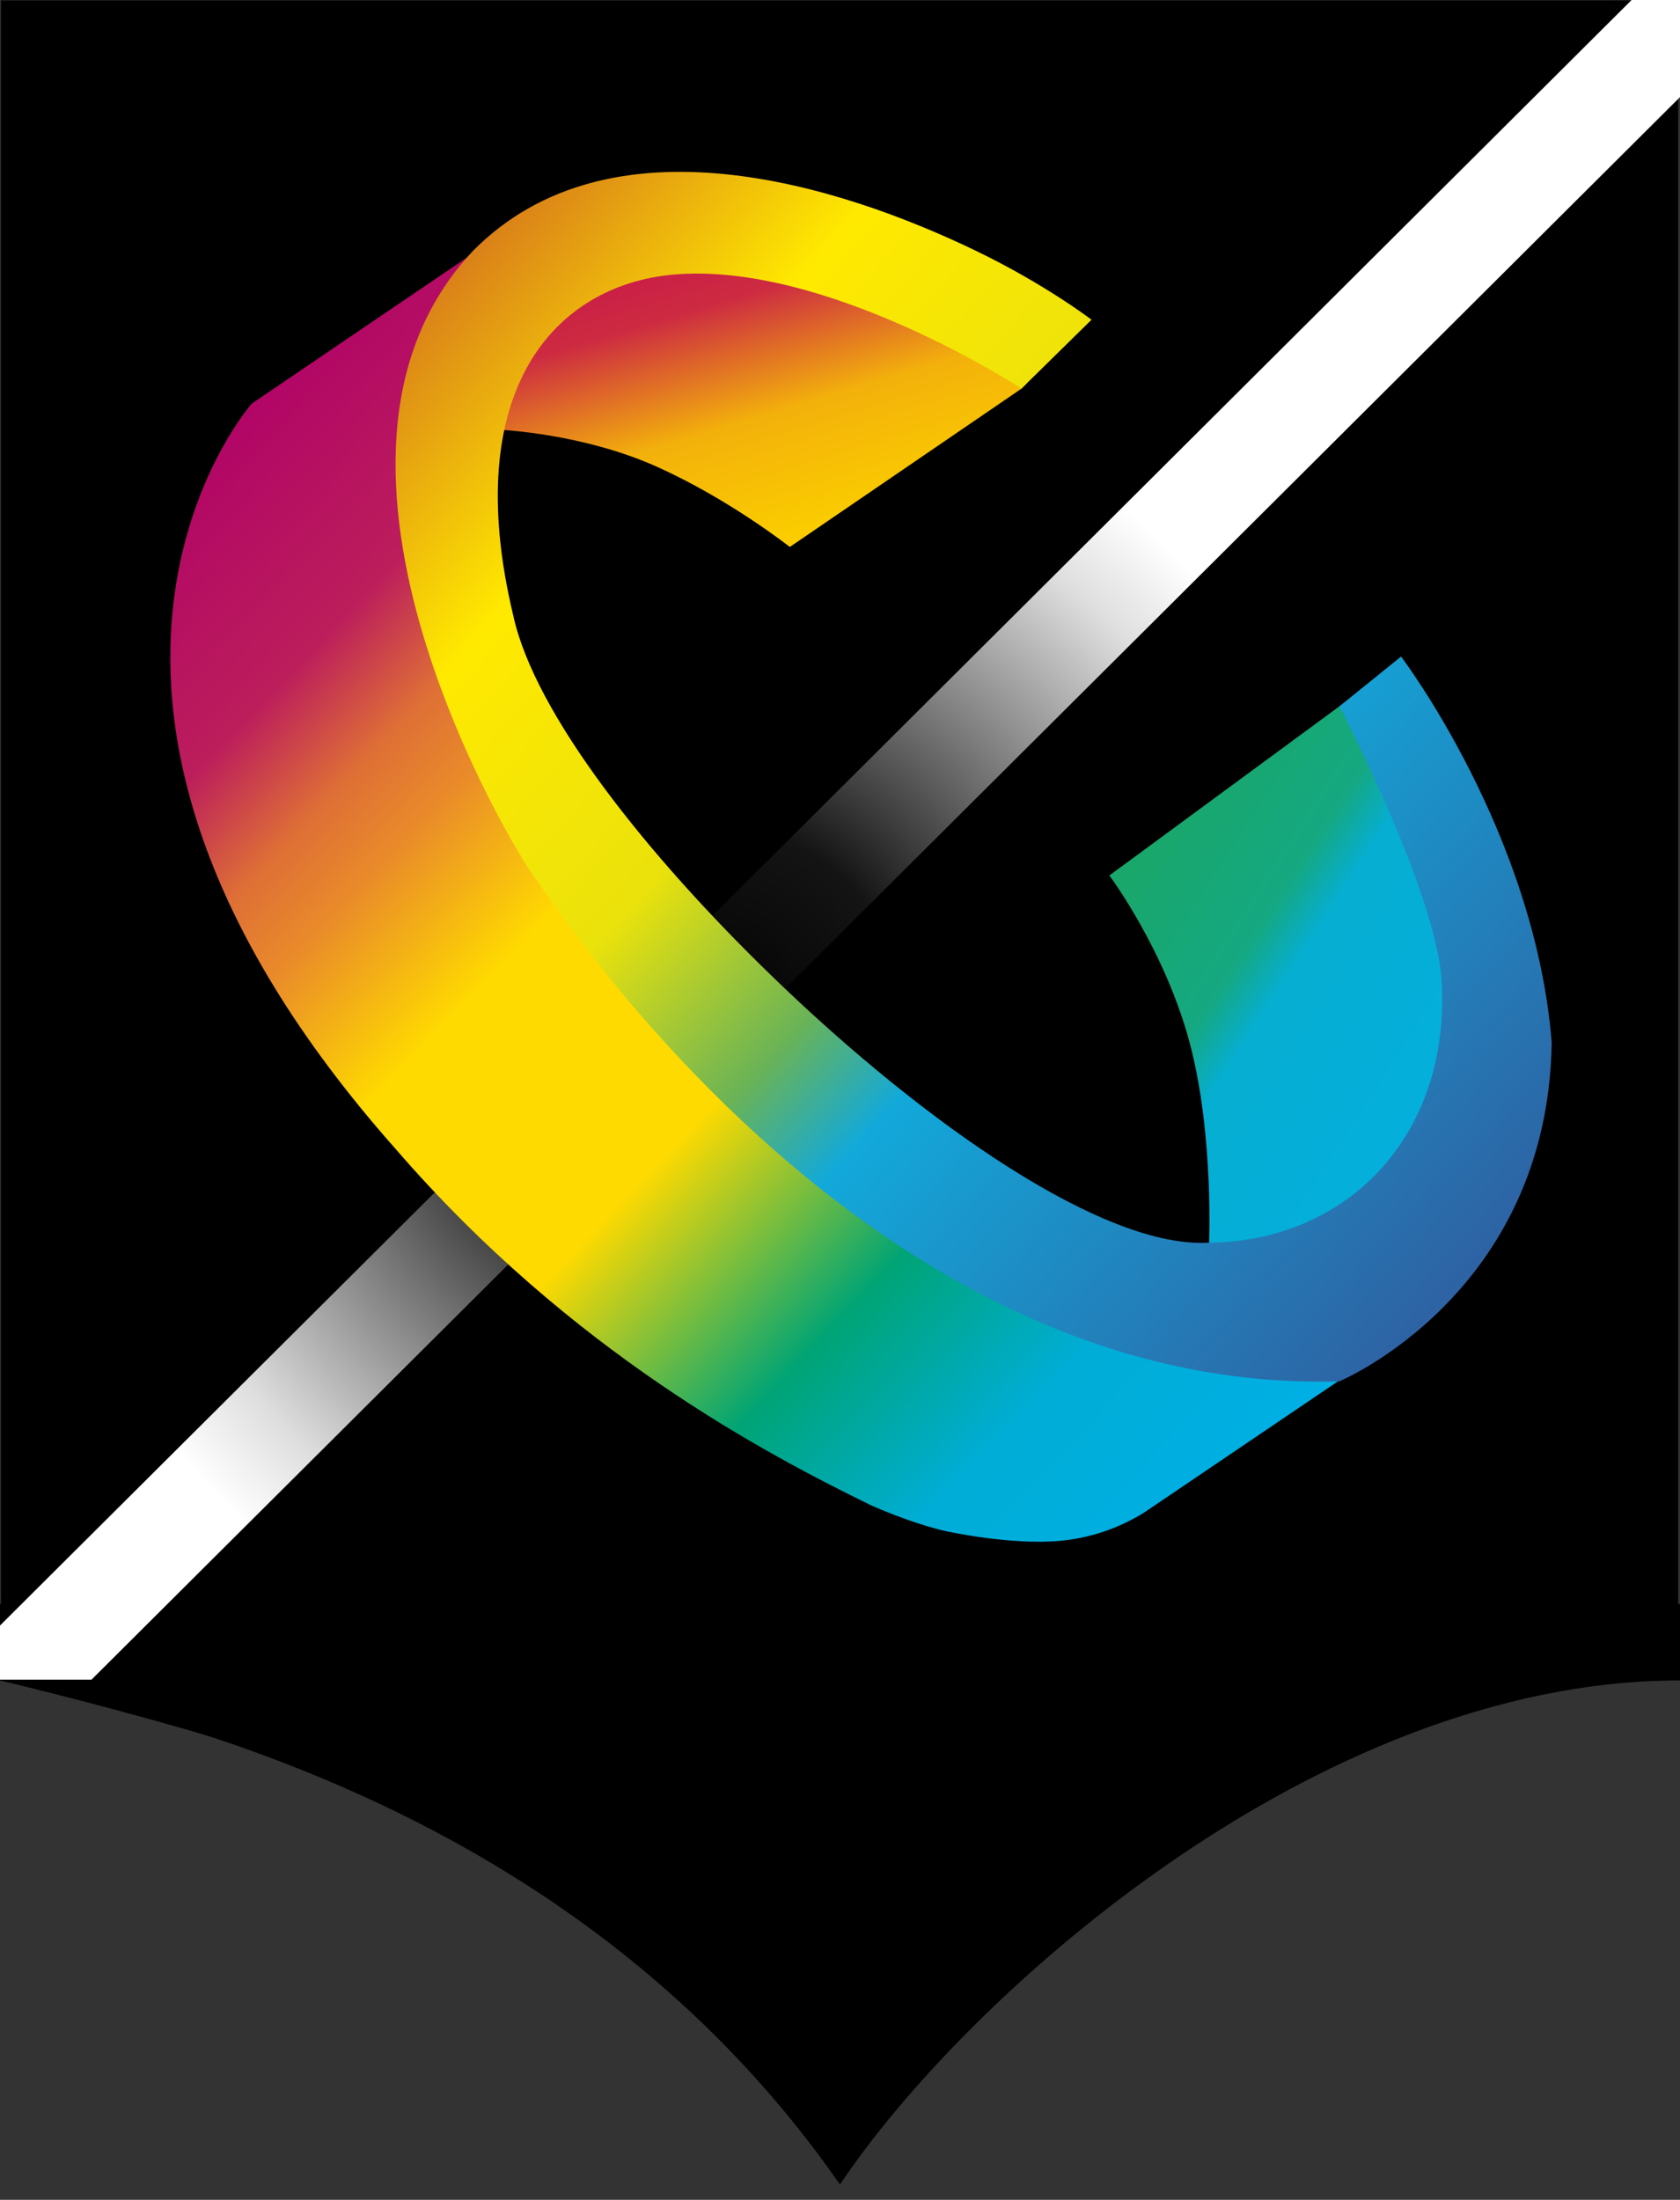 <svg width="55" height="72" viewBox="0 0 55 72" fill="none" xmlns="http://www.w3.org/2000/svg">
<rect x="0" y="0" width="55" height="72" fill="#333333" stroke="none"/>
<path d="M0 2.5V0H55V2.5C49.8 2.5 44 3.5 40.5 7H13.5C12.7 5.8 4.167 3.5 0 2.5Z" transform="translate(0 52.5)" fill="black"/>
<path d="M27.5 16.5C19.5 5 7 1.5 0 0H55C43 0 31.5 10.5 27.5 16.5Z" transform="translate(0 55)" fill="black"/>
<path d="M54.908 0H0V54.986H54.908V0Z" transform="translate(0.032 0.014)" fill="black"/>
<path d="M9.441 9.177L17.021 3.998L17.195 3.818C17.195 3.818 14.007 2.002 11.45 1.054C8.893 0.106 7.262 0.084 6.97 0.036C6.678 -0.013 4.122 -0.183 2.613 1.054C1.103 2.292 1.195 2.394 0.543 3.467C-0.108 4.54 0.008 5.346 0.008 5.346C0.008 5.346 2.649 5.467 5.045 6.532C7.44 7.596 9.441 9.177 9.441 9.177Z" transform="translate(16.416 8.725)" fill="url(#paint0_linear)"/>
<path d="M53.416 0L0 53.204V54.975H2.995L55 3.178V0H53.416Z" fill="url(#paint1_radial)"/>
<path d="M4.36481e-07 5.657L7.695 3.47796e-07C7.695 3.47796e-07 7.742 0.074 7.838 0.236C8.546 1.429 12.038 7.594 11.043 11.591C9.274 18.537 3.259 17.847 3.259 17.847C3.259 17.847 3.441 14.173 2.627 11.126C1.812 8.078 4.36481e-07 5.657 4.36481e-07 5.657Z" transform="translate(36.319 22.997)" fill="url(#paint2_linear)"/>
<path d="M2.668 5.031L10.081 3.79414e-06L9.128 1.325C9.128 1.325 3.757 10.354 14.468 22.823C24.998 37.858 38.45 36.882 38.45 36.882L31.883 41.326C31.055 41.843 30.118 42.16 29.146 42.252C27.528 42.406 25.411 41.941 25.411 41.941C25.411 41.941 24.453 41.751 22.959 41.1C19.521 39.417 13.122 36.074 7.371 29.421C-5.772 14.592 2.668 5.031 2.668 5.031Z" transform="translate(5.576 8.178)" fill="url(#paint3_linear)"/>
<path d="M20.491 7.094L22.785 4.84C22.785 4.84 21.287 3.689 19.019 2.593C14.527 0.42 7.008 -1.951 2.529 2.593C-3.95 9.477 4.01 22.389 4.479 22.982C4.948 23.576 15.328 40.069 30.903 39.584C30.903 39.584 37.731 36.736 37.85 28.491C37.301 21.629 32.919 15.865 32.919 15.865L30.903 17.492C30.903 17.492 34.211 23.832 34.257 26.682C34.455 31.628 31.098 35.01 26.626 35.048C23.218 35.247 17.386 31.212 12.382 26.381C8.195 22.337 4.559 17.733 3.856 14.532C2.07 7.085 5.267 3.716 9.07 3.365C14.089 2.901 20.491 7.094 20.491 7.094Z" transform="translate(12.949 5.625)" fill="url(#paint4_linear)"/>
<defs>
<linearGradient id="paint0_linear" x2="1" gradientUnits="userSpaceOnUse" gradientTransform="translate(12.604 -4.038) scale(19.208 10.252) rotate(60.268)">
<stop stop-color="#C50F4D"/>
<stop offset="0.301" stop-color="#CD2B41"/>
<stop offset="0.653" stop-color="#F3B10B"/>
<stop offset="1" stop-color="#FBCC00"/>
</linearGradient>
<radialGradient id="paint1_radial" cx="0.5" cy="0.5" r="0.5" gradientUnits="userSpaceOnUse" gradientTransform="matrix(9.167 42.737 -42.756 9.098 39.711 7.689)">
<stop/>
<stop offset="0.309" stop-color="#141414"/>
<stop offset="0.856" stop-color="#DEDEDE"/>
<stop offset="1" stop-color="white"/>
</radialGradient>
<linearGradient id="paint2_linear" x2="1" gradientUnits="userSpaceOnUse" gradientTransform="translate(7.131 -3.966) scale(12.212 19.446) rotate(46.005)">
<stop stop-color="#19A76C"/>
<stop offset="0.293" stop-color="#15A881"/>
<stop offset="0.406" stop-color="#06AED1"/>
<stop offset="1" stop-color="#03AFE0"/>
</linearGradient>
<linearGradient id="paint3_linear" x2="1" gradientUnits="userSpaceOnUse" gradientTransform="translate(18.802 -14.841) scale(48.076 52.87) rotate(46.037)">
<stop stop-color="#AF0069"/>
<stop offset="0.172" stop-color="#BC1E5B"/>
<stop offset="0.247" stop-color="#DE6F36"/>
<stop offset="0.301" stop-color="#E98A2A"/>
<stop offset="0.406" stop-color="#FFDA00"/>
<stop offset="0.569" stop-color="#FFDA00"/>
<stop offset="0.728" stop-color="#00A475"/>
<stop offset="0.858" stop-color="#00ADD6"/>
<stop offset="1" stop-color="#00AFE5"/>
</linearGradient>
<linearGradient id="paint4_linear" x2="1" gradientUnits="userSpaceOnUse" gradientTransform="translate(21.309 -19.679) scale(51.833 54.223) rotate(43.461)">
<stop stop-color="#D4701D"/>
<stop offset="0.184" stop-color="#FFE900"/>
<stop offset="0.364" stop-color="#EBE20B"/>
<stop offset="0.49" stop-color="#6AB356"/>
<stop offset="0.565" stop-color="#12A9DA"/>
<stop offset="0.615" stop-color="#179DD1"/>
<stop offset="1" stop-color="#364D93"/>
</linearGradient>
</defs>
</svg>
